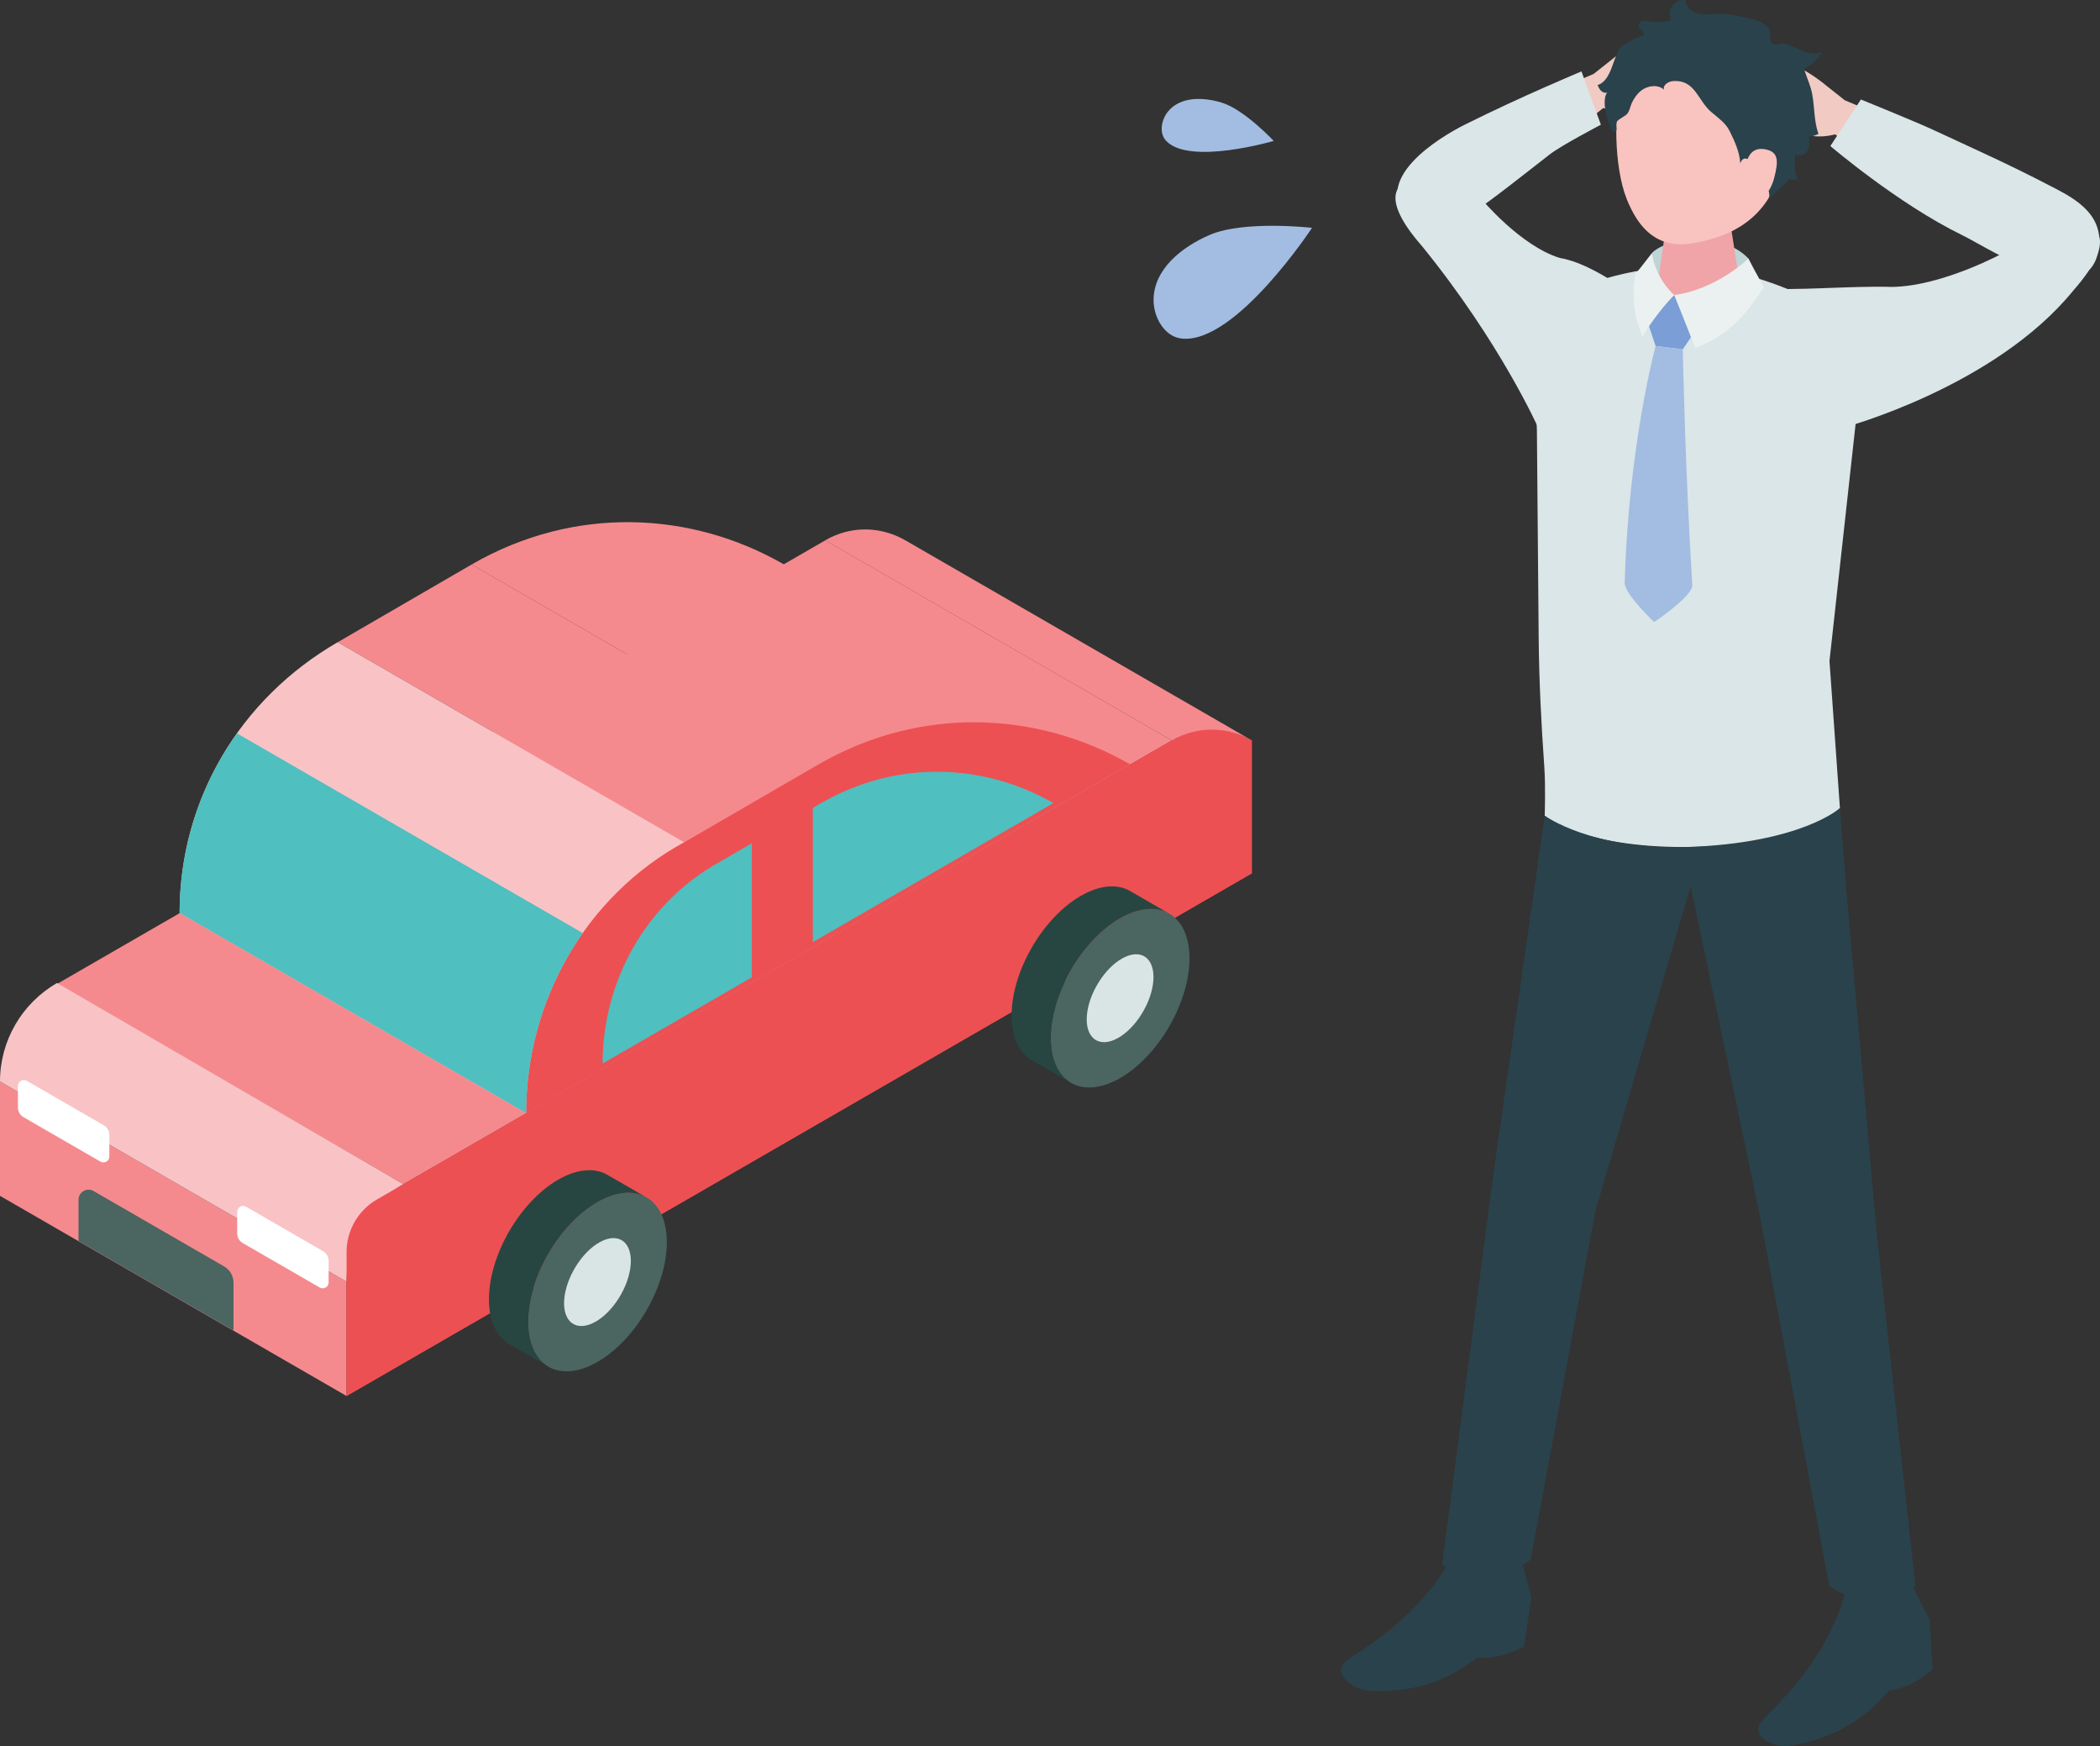 <?xml version="1.0" encoding="UTF-8"?>
<svg id="_レイヤー_2" data-name="レイヤー 2" xmlns="http://www.w3.org/2000/svg" xmlns:xlink="http://www.w3.org/1999/xlink" viewBox="0 0 430.461 357.82">
  <rect x="0" y="0" width="430.461" height="357.82" fill="#333333" stroke="none"/>
  <defs>
    <style>
      .cls-1 {
        fill: #4fbfc0;
      }

      .cls-2 {
        fill: #7a9ed5;
      }

      .cls-3 {
        fill: #2a424b;
      }

      .cls-4 {
        fill: #fff;
      }

      .cls-5 {
        fill: #d9e5e5;
      }

      .cls-6 {
        fill: #f9c3c5;
      }

      .cls-7 {
        fill: #f58a8e;
      }

      .cls-8 {
        fill: #a3bce2;
      }

      .cls-9 {
        fill: #f1cac4;
      }

      .cls-10 {
        clip-path: url(#clippath-1);
      }

      .cls-11 {
        fill: #274641;
      }

      .cls-12 {
        clip-path: url(#clippath);
      }

      .cls-13 {
        fill: none;
      }

      .cls-14 {
        fill: #dae6e7;
      }

      .cls-15 {
        fill: #f0a4a8;
      }

      .cls-16 {
        fill: #ed5053;
      }

      .cls-17 {
        fill: #bfd4d5;
      }

      .cls-18 {
        fill: #f9c3c0;
      }

      .cls-19 {
        fill: #ebf1f1;
      }

      .cls-20 {
        fill: #4b6561;
      }
    </style>
    <clipPath id="clippath">
      <rect class="cls-13" x="236.461" width="194" height="357.82"/>
    </clipPath>
    <clipPath id="clippath-1">
      <rect class="cls-13" y="107.005" width="256.595" height="179.068"/>
    </clipPath>
  </defs>
  <g id="_レイヤー_1-2" data-name="レイヤー 1">
    <g class="cls-12">
      <path class="cls-9" d="M386.442,24.03l-8.294-3.483-3.744-2.963c-1.674-1.42-4.385-3.236-6.394-4.121-2.183-.962-3.8-1.7-4.344-1.916-.811-.322-1.775-.532-1.988,.071-.16,.454,.688,1.13,.688,1.13,0,0-2.521-1.497-2.903-1.666-.383-.17-1.158-.4-1.43,.127-.272,.527,.383,1.322,.383,1.322-1.039-.613-1.634-.466-1.912-.049-.349,.528,.648,1.757,.648,1.757,0,0-1.149,.372,.474,2.089,1.458,1.544,7.053,4.61,7.053,4.61,.895,.936,1.791,1.815,2,2.78,.128,.589-.2,1.269-.725,1.565-.322,.183-1.658,.286-2.011,.399-.954,.306-4.066,1.735-3.339,3.198,.039,.081,.094,.158,.174,.199,.09,.046,.198,.038,.298,.027,.667-.079,1.349-.285,1.991-.465,1.365-.384,2.746-.702,4.117-1.063,.033-.009,.067-.018,.101-.028,1.079-.316,2.216-.256,3.288,.082,2.579,.809,5.602-.107,5.602-.107l6.782,5.463,3.483-8.957Z"/>
      <path class="cls-9" d="M318.363,18.641l8.294-3.483,3.744-2.963c1.674-1.42,4.385-3.236,6.394-4.121,2.183-.962,3.8-1.7,4.344-1.916,.81-.322,1.775-.532,1.988,.071,.16,.454-.688,1.13-.688,1.13,0,0,2.521-1.497,2.903-1.666,.383-.17,1.157-.4,1.43,.127,.272,.527-.383,1.322-.383,1.322,1.039-.613,1.634-.466,1.912-.049,.349,.528-.648,1.757-.648,1.757,0,0,1.149,.372-.474,2.089-1.458,1.544-7.053,4.611-7.053,4.611-.895,.935-1.791,1.815-2,2.779-.128,.589,.2,1.269,.725,1.565,.322,.183,1.658,.286,2.011,.399,.954,.306,4.066,1.735,3.339,3.198-.039,.081-.094,.158-.174,.199-.09,.046-.198,.038-.298,.027-.668-.079-1.349-.285-1.991-.465-1.365-.384-2.747-.702-4.117-1.063-.033-.009-.067-.018-.101-.028-1.079-.316-2.216-.256-3.288,.082-2.579,.809-5.602-.106-5.602-.106l-6.782,5.462-3.483-8.957Z"/>
      <path class="cls-14" d="M330.513,62.33c.077-1.355-.126-2.687-.186-4.316-.007-.18-.016-.369-.113-.522-.082-.129-.217-.214-.347-.295-2.897-1.769-6.717-3.785-10.085-4.319-8.112-2.464-16.129-12.117-16.129-12.117l-15.938-3.128s-5.633,2.108,3.777,12.812c16.085,19.786,23.822,37.247,23.822,37.247l2.541,14.027s5.659-10.148,6.006-15.615c.289-5.001,2.105-10.028,3.725-14.724,.746-2.16,1.536-4.306,2.363-6.437,.361-.93,.516-1.775,.563-2.612"/>
      <path class="cls-14" d="M324.173,14.632l3.98,10.926s-8.069,4.207-10.498,6.094c-5.919,4.598-10.861,8.583-16.976,12.846-3.163,2.205-6.678,5.388-11.543,.781-8.853-8.384,6.208-17.281,11.143-19.745,11.655-5.819,23.894-10.902,23.894-10.902"/>
      <path class="cls-14" d="M377.15,165.606l-2.14-30.148,6.577-59.672c.861-5.15-1.198-10.375-6.811-12.917-12.9-5.841-27.999-13.092-52.37-3.524-3.338,1.31-4.585,5.335-5.738,8.723-1.379,4.053-2.055,8.427-1.9,12.728,.001,.005,.269,7.396,.269,7.396,.12,14.104,.24,28.207,.361,42.31,.076,8.939,.522,17.758,1.158,26.673,.279,3.921,.08,9.98,.08,9.98,0,0,7.334,6.537,29.065,6.422,23.671-.125,31.449-7.971,31.449-7.971"/>
      <path class="cls-3" d="M391.92,324.852l3.639,7.12,.555,10.158s-3.905,3.669-8.83,4.283c-2.735,2.878-8.107,9.423-20.535,11.351-2.68,.416-7.657-1.51-6.017-4.529,1.011-1.861,13.023-11.004,17.517-26.834,6.894-1.614,13.671-1.549,13.671-1.549"/>
      <path class="cls-3" d="M311.815,319.588l2.109,7.729-1.531,10.05s-4.57,2.764-9.516,2.326c-3.264,2.238-9.859,7.505-22.415,6.769-2.708-.159-7.186-3.091-4.965-5.697,1.369-1.607,14.993-8.013,22.622-22.545,7.076-.125,13.696,1.368,13.696,1.368"/>
      <path class="cls-17" d="M338.598,51.87c2.948-3.155,14.4-4.604,19.8,1.113,.391,2.793,.961,4.608,.961,4.608l-9.893,3.553-10.621-1.5s-.518-5.606-.247-7.774"/>
      <path class="cls-15" d="M348.329,42.287c4.259,0,6.522,2.395,6.522,4.472l2.158,13.908c-.197,2.408-4.29,4.36-9.143,4.36-4.852,0-8.627-1.952-8.43-4.36l2.099-14.539c.172-2.114,2.534-3.841,6.794-3.841"/>
      <path class="cls-18" d="M350.079,8.371c12.126,.092,15.472,9.195,15.473,20.245,.001,14.39-9.463,18.816-14.324,20.233-5.923,1.727-13.283,3.265-17.787-8.074-2.679-6.744-2.585-18.465-1.098-23.009,1.296-3.96,5.611-9.486,17.737-9.394"/>
      <polygon class="cls-2" points="337.576 65.52 343.182 60.461 347.506 67.793 344.937 71.585 339.369 70.903 337.576 65.52"/>
      <path class="cls-8" d="M339.37,70.904l5.568,.681s.449,23.685,1.943,48.329c.136,2.254-7.818,7.562-7.818,7.562,0,0-6.084-5.778-6.024-7.997,.743-28,6.331-48.576,6.331-48.576"/>
      <path class="cls-3" d="M347.56,2.632c-1.11-.437-2.072-1.395-2.106-2.572-1.78-.434-3.65,1.542-3.119,3.295,.068,.223,.163,.47,.053,.675-.101,.19-.335,.257-.545,.3-1.237,.252-2.518,.273-3.762,.063-.447-.075-.905-.18-1.349-.086-.443,.093-.871,.458-.859,.911,.019,.773,1.203,1.184,1.108,1.952,.019-.155-4.485,1.891-5.051,2.84-1.043,1.755-1.346,3.986-2.483,5.774-.47,.74-1.131,1.409-1.976,1.646,.19,.425,.387,.861,.721,1.184,.325,.316,.816,.507,1.259,.346-.714,.823-.555,2.759-.347,3.752,.266,1.27,.7,2.691,1.246,3.871,.142,.307,.521,.572,.802,.385,.216-.145,.224-.455,.196-.714-.055-.499-.141-1.062,.172-1.453,.112-.14,.265-.242,.415-.34,.43-.283,.861-.565,1.292-.848,.79-.519,.898-1.776,1.309-2.605,.46-.926,1.054-1.798,1.874-2.441,1.336-1.047,3.415-1.313,4.688-.191-.318-.956,.912-1.706,1.919-1.766,4.464-.268,4.965,3.939,7.734,6.322,1.382,1.188,2.97,2.259,3.776,3.894,.97,1.968,2.066,4.279,2.194,6.646,1.499-4.16,7.178,6.139,5.717,7.298,.413-.328,4.592-4.004,4.21-4.154,.56,.22,1.177,.289,1.771,.199-.547-1.696-.677-3.525-.374-5.281,.719,.674,1.998,.191,2.471-.673,.473-.865,.38-1.915,.275-2.895,.682-.007,1.362-.189,1.957-.524-.943-2.629-.771-5.516-1.299-8.259-.293-1.524-.967-2.989-1.454-4.463-.06-.18-.119-.38-.048-.557,.07-.174,.246-.276,.409-.37,1.305-.762,2.4-1.881,3.134-3.203-1.491,.874-3.377,.168-4.931-.59-.93-.453-1.948-.98-2.993-1.09-.458-.048-1.827,.358-2.148,.125-1.095-.796-.091-2.477-.996-3.462-.868-.945-2.153-1.378-3.402-1.68-2.273-.551-4.835-1.191-7.177-1.038-3.105,.203-5.41,.244-7.352-2.487-.805,.376-1.529,1.042-1.731,1.908-.202,.866,.278,1.905,1.142,2.114"/>
      <path class="cls-18" d="M357.885,34.129s.209-4.106,3.739-3.569c3.013,.459,2.942,2.413,2.07,5.837-.871,3.423-2.966,5.052-5.084,4.955-2.119-.096-.725-7.223-.725-7.223"/>
      <path class="cls-3" d="M384.745,253.298l-6.272-70.758-1.323-16.934s-7.883,7.192-31.449,7.972c-19.385,.64-29.065-6.423-29.065-6.423l-10.575,73.865-10.458,79.645s2.789,2.195,8.561,2.062c6.536-.15,9.613-3.193,9.613-3.193l13.247-71.382,19.53-66.56,14.177,67.429,14.228,75.907s3.329,2.94,8.74,2.956c5.47,.016,8.931-2.83,8.931-2.83l-7.886-71.756Z"/>
      <path class="cls-19" d="M343.182,60.461s2.306,5.681,4.323,10.897c5.615-2.305,9.45-5.237,14.097-12.567-1.341-2.131-3.203-5.808-3.203-5.808,0,0-6.537,6.344-15.217,7.478"/>
      <path class="cls-19" d="M343.182,60.461s-3.75-3.134-4.584-8.591c0,0-2.156,2.828-3.366,4.285-.914,6.317,.103,9.422,1.441,12.809,2.999-5.017,6.509-8.503,6.509-8.503"/>
      <path class="cls-14" d="M373.415,59.063c4.832-.17,9.666-.396,14.484-.268,10.347-.164,22.823-7.004,22.823-7.004l18.067-5.091s5.633,2.108-3.777,12.811c-16.085,19.787-46.941,28.058-46.941,28.058l-2.541,14.028s-4.049-9.629-4.396-15.096c-.272-4.294,.295-8.067-.851-12.268-1.178-4.322-3.168-8.382-5.412-12.242-.319-.548-.655-1.188-.441-1.785,.296-.829,1.388-.975,2.268-.981,2.238-.015,4.477-.082,6.719-.16"/>
      <path class="cls-14" d="M375.188,29.929l6.262-9.542s11.254,4.571,14.715,6.177c8.43,3.914,15.608,7.107,23.851,11.401,4.263,2.221,11.316,5.422,10.2,12.944-2.031,13.692-21.958,.226-28.12-2.782-13.031-6.36-26.908-18.198-26.908-18.198"/>
      <path class="cls-8" d="M247.92,48.158c-5.753,2.495-11.439,7.043-11.46,13.315-.011,3.558,2.225,7.528,5.761,7.908,11.017,1.183,26.72-22.692,26.72-22.692,0,0-13.94-1.602-21.021,1.469"/>
      <path class="cls-8" d="M250.418,21.029c-3.773-1.145-8.349-1.279-10.91,1.719-1.454,1.7-1.998,4.514-.456,6.134,4.799,5.05,22.04-.004,22.04-.004,0,0-6.03-6.44-10.674-7.85"/>
    </g>
    <polygon class="cls-7" points="240.207 151.743 82.691 242.67 11.654 201.656 169.169 110.729 240.207 151.743"/>
    <polygon class="cls-7" points="0 245.059 71.038 286.073 71.038 262.629 0 221.616 0 245.059"/>
    <g class="cls-10">
      <path class="cls-16" d="M71.038,286.073v-29.484c0-4.452,2.375-8.566,6.23-10.791l162.939-94.055c4.43-2.558,9.177-3.372,16.388-.019v27.249l-185.557,107.1Z"/>
      <path class="cls-7" d="M167.694,156.686l-71.022-41.005c21.252-12.27,45.149-10.799,63.793-.147l71.147,41.076c-18.662-10.717-42.618-12.222-63.918,.076"/>
      <polygon class="cls-7" points="69.223 131.606 140.245 172.611 167.695 156.686 96.672 115.681 69.223 131.606"/>
      <path class="cls-20" d="M45.937,259.52l-26.755-15.447c-1.372-.792-3.086,.198-3.086,1.782v8.449l31.77,18.343v-9.786c0-1.378-.735-2.652-1.929-3.341"/>
      <path class="cls-6" d="M71.038,262.629L-0,221.615C-0,213.287,4.472,205.608,11.684,201.444l71.007,41.226c-7.21,3.935-11.653,11.631-11.653,19.959"/>
      <path class="cls-6" d="M107.853,228.09l-71.038-41.014c0-23.149,12.359-43.896,32.407-55.471l71.023,41.005c-20.042,10.939-32.392,32.33-32.392,55.48"/>
      <path class="cls-16" d="M107.853,228.09c0-23.15,12.35-44.541,32.392-55.48l27.449-15.924c21.3-12.298,45.256-10.793,63.918-.077l-123.759,71.481Z"/>
      <path class="cls-4" d="M21.277,230.603l-15.779-9.11c-.809-.467-1.82,.117-1.82,1.051v4.421c0,.812,.433,1.564,1.137,1.97l15.779,9.11c.809,.467,1.821-.117,1.821-1.051v-4.421c0-.812-.434-1.564-1.138-1.97"/>
      <path class="cls-4" d="M66.223,256.404l-15.779-9.11c-.809-.467-1.82,.117-1.82,1.051v4.421c0,.812,.433,1.564,1.137,1.97l15.779,9.11c.809,.467,1.821-.117,1.821-1.051v-4.421c0-.812-.434-1.564-1.138-1.97"/>
      <path class="cls-1" d="M36.815,187.076l71.038,41.014c0-13.457,4.18-26.315,11.612-36.876l-70.896-40.932c-7.521,10.541-11.754,23.255-11.754,36.794"/>
      <path class="cls-1" d="M147.715,176.522c-14.964,8.168-24.186,24.14-24.186,41.424l30.593-17.669v-27.472l-6.407,3.717Z"/>
      <path class="cls-1" d="M168.211,164.632l-1.594,.925v27.504l49.319-28.486c-13.935-8.002-31.821-9.125-47.725,.057"/>
      <path class="cls-16" d="M71.038,286.073v-29.484c0-4.452,2.375-8.566,6.23-10.791l162.939-94.055c4.43-2.558,9.955-3.733,16.388-.019v27.249l-185.557,107.1Z"/>
      <path class="cls-7" d="M240.207,151.743l-71.056-41.022c5.449-3.146,11.576-2.768,16.357-.037l71.087,41.039c-4.785-2.747-10.927-3.133-16.388,.02"/>
      <path class="cls-20" d="M122.421,246.382c-7.856,4.536-14.203,15.529-14.177,24.556,.025,9.027,6.414,12.668,14.27,8.132,7.854-4.534,14.203-15.529,14.177-24.556-.026-9.027-6.415-12.667-14.27-8.132"/>
      <path class="cls-11" d="M104.386,275.44l8.018,4.629c-2.56-1.481-4.148-4.639-4.161-9.13-.026-9.027,6.321-20.021,14.177-24.557,3.937-2.273,7.506-2.492,10.091-1.008l-8.022-4.631c-2.583-1.481-6.151-1.261-10.086,1.011-7.856,4.535-14.203,15.529-14.177,24.556,.012,4.491,1.6,7.649,4.16,9.13"/>
      <path class="cls-5" d="M123.034,254.498c-3.767,2.025-7.074,7.351-7.387,11.895-.313,4.545,2.487,6.587,6.254,4.561,3.766-2.025,7.074-7.35,7.387-11.895,.313-4.544-2.488-6.586-6.254-4.561"/>
      <path class="cls-20" d="M229.554,188.216c-7.856,4.536-14.203,15.529-14.177,24.556,.025,9.027,6.414,12.668,14.27,8.132,7.855-4.535,14.203-15.529,14.177-24.556-.025-9.027-6.415-12.667-14.27-8.132"/>
      <path class="cls-11" d="M211.519,217.274l8.018,4.629c-2.56-1.481-4.148-4.639-4.161-9.13-.026-9.027,6.321-20.021,14.177-24.556,3.937-2.274,7.507-2.493,10.091-1.009l-8.022-4.631c-2.583-1.481-6.151-1.261-10.086,1.011-7.856,4.535-14.203,15.529-14.177,24.556,.012,4.491,1.6,7.649,4.16,9.13"/>
      <path class="cls-5" d="M230.167,196.332c-3.767,2.025-7.074,7.351-7.387,11.895-.313,4.545,2.487,6.587,6.254,4.561,3.766-2.025,7.074-7.35,7.387-11.895,.313-4.544-2.488-6.586-6.254-4.561"/>
    </g>
  </g>
</svg>